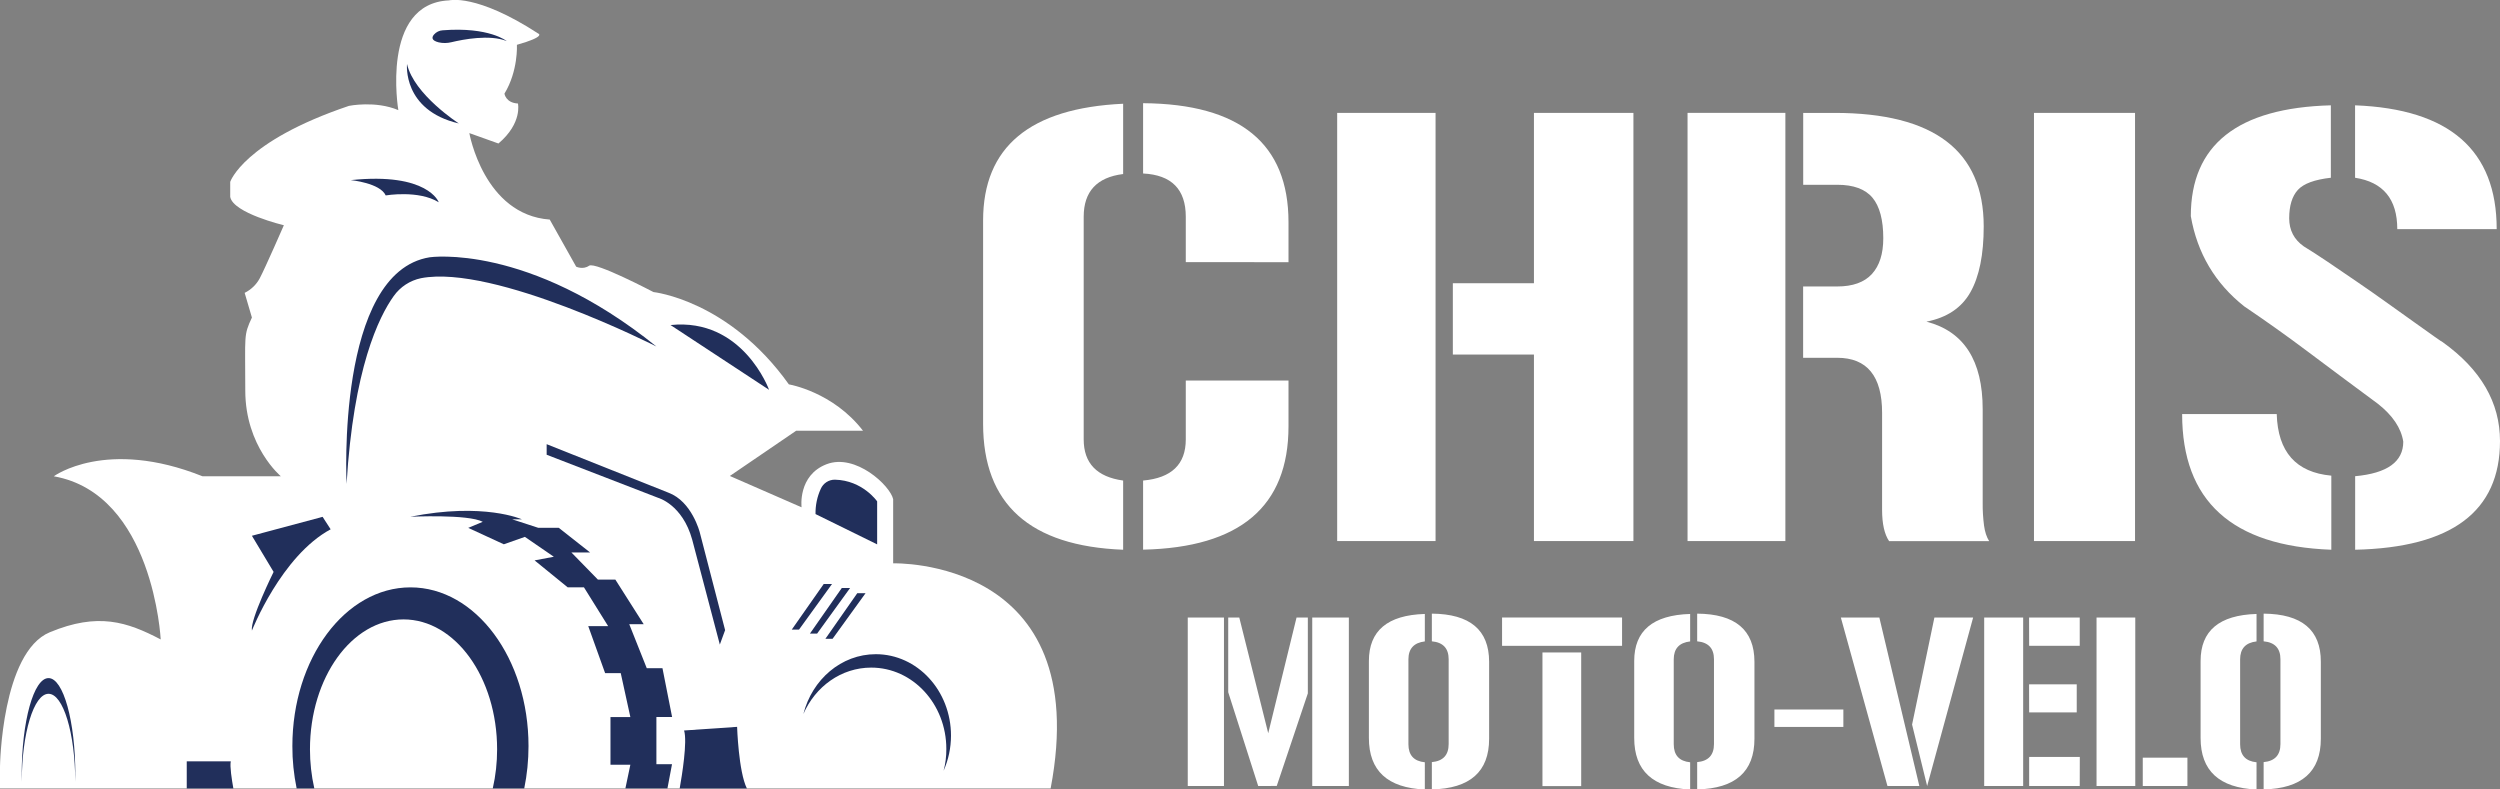 <?xml version="1.0" encoding="utf-8"?>
<!-- Generator: Adobe Illustrator 19.0.0, SVG Export Plug-In . SVG Version: 6.00 Build 0)  -->
<svg version="1.1" id="Layer_1" xmlns="http://www.w3.org/2000/svg" xmlns:xlink="http://www.w3.org/1999/xlink" x="0px" y="0px"
	 viewBox="1520 -436.7 3168.8 1000.7" style="enable-background:new 1520 -436.7 3168.8 1000.7;" xml:space="preserve">
<rect x="1520" y="-436.7" width="3168.8" height="1000.7" fill="#808080" stroke="none"/>
<style type="text/css">
	.st0{fill:#FFFFFF;}
	.st1{fill:#212F5B;}
</style>
<path class="st0" d="M2851.7,562.7H1520v-27.9c0,0,2-144.7,63.1-170.1s97.8-13.3,140.6,9.1c0,0-9.2-184.4-135.5-206.8
	c0,0,66.2-48.9,188.5,0h99.3c0,0-45.1-37.7-45.1-108.7s-2.3-69.5,8.4-92.5l-9.2-31.3c8.1-4,14.8-10.4,19.1-18.4
	c6.9-13,30.6-67.3,30.6-67.3s-64.2-15.3-68-35.9v-19.1c0,0,16.8-51.2,150.5-96.3c0,0,33.6-6.9,62.6,5.4c0,0-22.9-135.2,64.2-139.1
	c0,0,34.4-9.2,113.1,42c0,0,10.7,3.6-27,14.3c0,0,1.8,33.1-15.8,61.9c0,0,1.6,11.7,17.1,12.5c0,0,5.9,24.7-24.7,50.7l-36.9-13.2
	c0,0,18.2,103.5,101.9,109.6l33.5,59.7c0,0,8.6,4.2,16.4-1.2s81.6,33.4,81.6,33.4s95.3,10,171.6,117c0,0,55.8,9.2,94,58.8h-84.8
	l-84,57.3l90.9,39.7c0,0-5-40.5,31.7-54.6s80.6,27.1,84.4,44.3v81.3C2652.2,277.5,2907.6,269,2851.7,562.7z"/>
<path class="st1" d="M1839.3,242.4l27.5,45.8c0,0-30,60.6-27.5,74.4c0,0,37.2-94.7,99.8-128.4l-10.2-15.8L1839.3,242.4z"/>
<path class="st1" d="M1959.3,176.7c0,0-13.8-268.2,105.4-287.3c0,0,124.5-18.3,287.3,113.1c0,0-205.4-104.5-298.3-86.6
	c-14,2.9-26.4,11-34.7,22.7C2000.2-35.1,1968,30.4,1959.3,176.7z"/>
<path class="st1" d="M1964.6-208.4c0,0,37.2,3.6,44.3,19.4c0,0,41.8-7.1,67.2,8.7C2076.2-180.4,2062.4-218.6,1964.6-208.4z"/>
<path class="st1" d="M2035.9-355.6c0,0-6.1,58.6,65.7,75.4C2101.6-280.2,2044.6-316.9,2035.9-355.6z"/>
<path class="st1" d="M2070.1-392.9c-2.8,3.3-3.7,7.5,6,9.9c5.3,1.2,10.8,1.1,16.1-0.2c14.1-3.4,48.6-10.2,70.1-1.4
	c0,0-22.2-18.3-81.1-13.7C2076.9-398.1,2072.9-396.1,2070.1-392.9z"/>
<path class="st1" d="M2369.9-24.7l124.9,82.1C2494.9,57.5,2461.6-34.2,2369.9-24.7z"/>
<path class="st1" d="M2212.9,126.3v13.4l141.3,54.6c0,0,30.9,8.4,43.2,53.1l35,132.9l6.7-18.3L2407,238.2c0,0-9.9-39.3-39.7-50.4
	L2212.9,126.3z"/>
<polygon class="st1" points="2523.6,361.3 2532.8,361.3 2574.6,303.5 2564.1,303.5 "/>
<polygon class="st1" points="2546.6,366.4 2555.7,366.4 2597.5,308.6 2587,308.6 "/>
<polygon class="st1" points="2566.2,373 2575.3,373 2617.1,315.2 2606.6,315.2 "/>
<path class="st1" d="M2716,540.3c2.4-9,3.6-18.3,3.5-27.7c0-57-42.6-103.1-95.2-103.1c-38,0-70.8,24-86,58.8
	c11.1-43.7,48-75.8,91.8-75.8c52.6,0,95.3,46.2,95.3,103.2C2725.4,511.1,2722.2,526.3,2716,540.3z"/>
<path class="st1" d="M1615.5,545.3c0,3,0,5.9-0.1,8.8c-0.2-61.7-15.3-111.4-33.9-111.4s-33.8,49.8-33.9,111.5c0-2.9-0.1-5.9-0.1-8.8
	c0-67.8,15.2-122.6,34-122.6S1615.5,477.6,1615.5,545.3z"/>
<path class="st1" d="M2189.9,509c0,18-1.8,36-5.4,53.6h-39.9c3.7-16.2,5.5-32.8,5.5-49.5c0-91-53.1-164.7-118.6-164.7
	s-118.6,73.7-118.6,164.7c0,16.6,1.8,33.2,5.5,49.5h-22.4c-3.6-17.6-5.5-35.6-5.4-53.6c0-111.1,67-201.2,149.7-201.2
	S2189.9,398,2189.9,509z"/>
<path class="st1" d="M1815.8,562.7h-59.1v-34.4h55.8C1811.2,534.8,1813.7,550.9,1815.8,562.7z"/>
<path class="st1" d="M2352,531.9h19.8l-5.8,30.7h-53.3l6.3-30h-25.2v-60.4h25.2l-12.2-55.7h-19.8l-21.4-59.6h25.2l-30.6-49.1h-20.6
	l-42-34.2l24.4-4.6l-36.7-25.2l-26.7,9.4l-45.1-20.8l18.4-7.7c-18.4-9.9-91.8-6.4-91.8-6.4c93.1-18.6,141.5,3.3,141.5,3.3h-12.3
	l32.9,10.7h26l39.8,31.3h-23.7l33.6,34.4h22.1l35.9,56.5h-18.3l22.2,55.8h19.9l12.2,61.8H2352V531.9z"/>
<path class="st1" d="M2553.7,214.9l78.1,38.4v-54.5c0,0-18.4-26.7-53.5-27.5c-7.8-0.1-14.9,4.5-18,11.7
	C2555.7,193,2553.5,203.9,2553.7,214.9z"/>
<path class="st1" d="M2381.5,562.7c3-16.7,9.9-59.5,5.6-73.5l67.2-4.6c0,0,1.8,56.8,12.4,78.1L2381.5,562.7z"/>
<path class="st0" d="M2766.1-157.2c0-93.2,59.2-142.5,177.5-148v89.1c-33.3,4.1-50,22.2-50,54.1v282.3c0,30.1,16.7,47.5,50,52.1
	v87.7c-118.3-4.6-177.5-57.8-177.5-159.7V-157.2z M2968.9-305.9c122.9,0.9,184.3,51.2,184.3,150.8v50.7H3023V-162
	c0-34.7-18-53-54.1-54.8L2968.9-305.9z M2968.9,172.4c36.1-3.2,54.1-20.6,54.1-52.1V45.6h130.2v58.2c0,101.4-61.4,153.5-184.3,156.2
	L2968.9,172.4z"/>
<path class="st0" d="M3339.6,249.1h-124.7v-542.7h124.7V249.1z M3464.3-293.6h126.1v542.7h-126.1V12.7h-102.8v-90.4h102.8
	L3464.3-293.6z"/>
<path class="st0" d="M3783-293.6v542.7h-124v-542.7H3783z M3848.8-73.6c19.6,0,34.3-5.3,43.9-15.8s14.4-25.6,14.4-45.3
	c0-23.3-4.6-40.5-13.7-51.4c-9.1-10.9-24-16.4-44.6-16.4h-43.2v-91.1h39.7c126.1,0,189.1,48,189.1,143.9c0,35.6-5.6,63.4-16.8,83.3
	c-11.2,19.9-29.8,32.3-55.8,37.4c47.5,12.3,71.3,49.3,71.3,111v119.2c-0.1,9.4,0.5,18.8,1.7,28.1c1.1,8.2,3.3,14.8,6.5,19.9h-126.8
	c-5.9-8.7-8.9-21.9-8.9-39.7V86.7c0-46.6-19-69.9-56.9-69.9h-43.2v-90.4L3848.8-73.6z"/>
<path class="st0" d="M4098.1-293.6h128.1v542.7h-128.1V-293.6z"/>
<path class="st0" d="M4405.8,88.1c1.4,48,24.4,74,69.2,78.1v93.9c-126.1-4.6-189.1-61.9-189.1-172L4405.8,88.1z M4688.8,122.4
	c0,89.1-61.2,135-183.6,137.7v-93.2c40.7-3.7,61-18.3,61-43.8c-2.7-17.3-13.5-33.3-32.2-48c-31.5-23.3-61-45.2-88.4-65.8
	c-27.4-20.6-54.4-39.7-80.9-57.6c-37-29.2-59.6-67.4-67.8-114.4c0-90.4,59.2-137.3,177.5-140.5v91.8c-20.5,2.3-34.5,7.4-41.8,15.4
	c-7.3,8-11,20-11,36c0,15.1,6.2,27,18.5,35.6c8.2,5,18.3,11.5,30.2,19.5s24.3,16.4,37.3,25.4c13,8.9,25.9,17.9,38.7,27.1
	c12.8,9.1,24.3,17.4,34.6,24.7c10.3,7.3,18.6,13.3,25,17.8c6.4,4.5,9.8,6.8,10.3,6.9C4664.6,31.7,4688.8,73.5,4688.8,122.4z
	 M4558.6-146.3c0-37.9-17.8-59.6-53.5-65.1v-91.8c119.7,4.6,179.5,56.9,179.5,156.9L4558.6-146.3z"/>
<path class="st0" d="M3071.4,346v213.6h-45.9V346H3071.4z M3114.8,559.6l-38-118.9V346h14l36.7,146.7l35.9-146.7h14.3v96.2
	l-39.4,117.3L3114.8,559.6z M3229.7,346v213.6h-46.4V346H3229.7z"/>
<path class="st0" d="M3255.1,401.1c0-38.3,23.6-58.2,70.9-59.6v34.8c-13.8,1.6-20.8,9.2-20.8,22.7v107.6c0,13.9,6.9,21.5,20.8,22.9
	V564c-47.3-2-70.9-23.8-70.9-65.3V401.1z M3356.2,398.9c0-13.8-7.1-21.4-21.3-22.7v-35.1c48.4,0.4,72.5,20.7,72.6,61v97.6
	c0,41.7-24.2,63.1-72.6,64.2v-34.6c14.2-1.3,21.3-8.9,21.3-22.9V398.9z"/>
<path class="st0" d="M3576,346v35.9h-152.1V346H3576z M3475.1,390.3h49.1v169.4h-49.1V390.3z"/>
<path class="st0" d="M3591.4,401.1c0-38.3,23.6-58.2,70.9-59.6v34.8c-13.9,1.6-20.8,9.2-20.8,22.7v107.6c0,13.9,6.9,21.5,20.8,22.9
	V564c-47.3-2-70.9-23.8-70.9-65.3V401.1z M3692.5,398.9c0-13.8-7.1-21.4-21.3-22.7v-35.1c48.4,0.4,72.5,20.7,72.6,61v97.6
	c0,41.7-24.2,63.1-72.6,64.2v-34.6c14.2-1.3,21.3-8.9,21.3-22.9V398.9z"/>
<path class="st0" d="M3769.1,462.6h87.4v22.1h-87.4V462.6z"/>
<path class="st0" d="M3952.8,559.6h-40.4L3853.3,346h48.8L3952.8,559.6z M4021,346l-58.3,213.6l-19.1-77.9l28.3-135.7H4021z"/>
<path class="st0" d="M4084.4,346v213.6H4035V346H4084.4z M4091.9,346h64.2v35.9H4092L4091.9,346z M4091.9,430.7h60.4v35.6H4092
	L4091.9,430.7z M4156.1,559.6H4092v-36.9h64.2L4156.1,559.6z"/>
<path class="st0" d="M4226.5,346v213.6h-49.1V346H4226.5z M4292.6,559.6H4236v-35.9h56.6L4292.6,559.6z"/>
<path class="st0" d="M4309.3,401.1c0-38.3,23.6-58.2,70.9-59.6v34.8c-13.9,1.6-20.8,9.2-20.8,22.7v107.6c0,13.9,6.9,21.5,20.8,22.9
	V564c-47.3-2-70.9-23.8-70.9-65.3V401.1z M4410.5,398.9c0-13.8-7.1-21.4-21.3-22.7v-35.1c48.4,0.4,72.6,20.7,72.5,61v97.6
	c0,41.7-24.2,63.1-72.5,64.2v-34.6c14.2-1.3,21.3-8.9,21.3-22.9V398.9z"/>
</svg>
